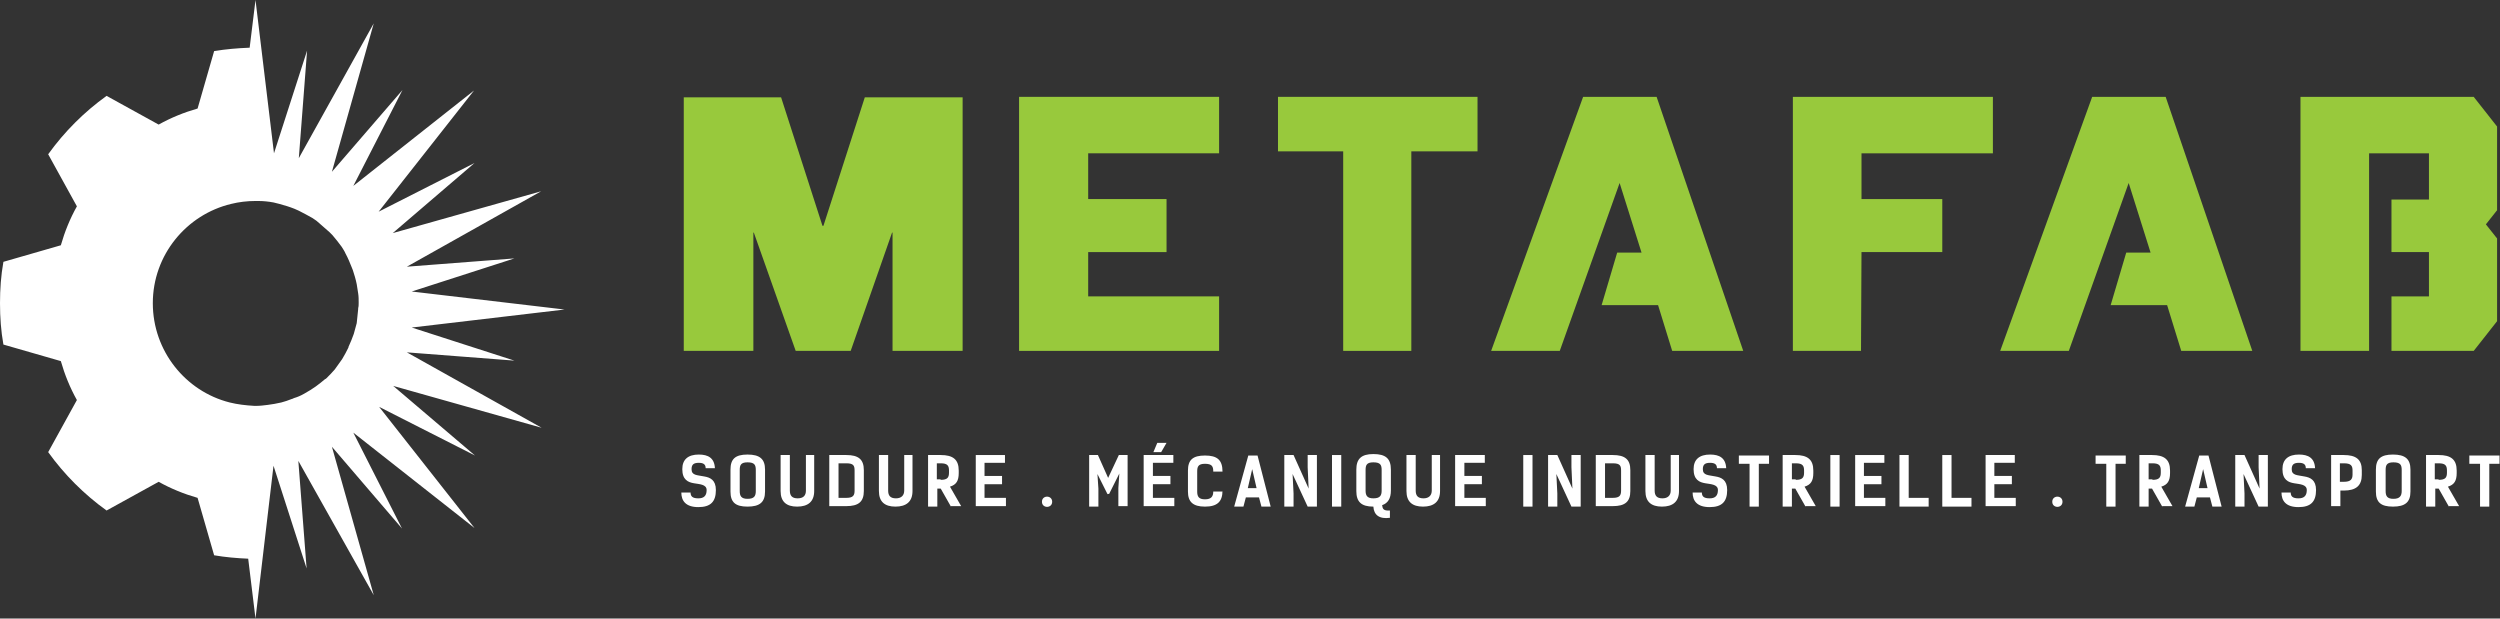 <?xml version="1.0" encoding="utf-8"?>
<!-- Generator: Adobe Illustrator 21.0.0, SVG Export Plug-In . SVG Version: 6.00 Build 0)  -->
<svg version="1.1" id="Layer_1" xmlns="http://www.w3.org/2000/svg" xmlns:xlink="http://www.w3.org/1999/xlink" x="0px" y="0px"
	 viewBox="0 0 513.7 127.1" style="enable-background:new 0 0 513.7 127.1;" xml:space="preserve">
<rect x="0" y="0" width="513.7" height="127.1" fill="#333333" stroke="none"/>
<style type="text/css">
	.st0{fill:#FFFFFF;}
	.st1{fill:#98C93C;}
</style>
<g>
	<path class="st0" d="M143.6,95.1c-1,0-1.5,0.3-1.5,1.3c0,1.3,1.1,1.2,2.6,1.5c1.2,0.2,2.4,0.7,2.4,2.8c0,2.4-1.1,3.5-3.6,3.5
		c-2.6,0-3.5-1.3-3.5-3h1.9c0,0.8,0.4,1.2,1.6,1.2c1.1,0,1.7-0.5,1.7-1.7c0-1.2-1.5-1.2-2.6-1.4c-1.2-0.2-2.4-0.7-2.4-2.9
		c0-2,1.2-3,3.4-3c1.9,0,3.2,0.7,3.3,2.8h-1.9C145,95.4,144.5,95.1,143.6,95.1z"/>
	<path class="st0" d="M150.1,101v-4.5c0-2.2,1-3.1,3.5-3.1c2.5,0,3.6,0.9,3.6,3.1v4.5c0,2.2-1.1,3.1-3.6,3.1
		C151.1,104.1,150.1,103.2,150.1,101z M155.3,100.9v-4.3c0-1-0.2-1.6-1.7-1.6c-1.4,0-1.6,0.6-1.6,1.6v4.3c0,1,0.3,1.6,1.6,1.6
		C155,102.5,155.3,101.9,155.3,100.9z"/>
	<path class="st0" d="M165.4,93.5h1.9v7.4c0,2.2-1.3,3.2-3.5,3.2c-2.2,0-3.4-1-3.4-3.2v-7.4h1.9v7.3c0,1,0.4,1.6,1.6,1.6
		s1.7-0.6,1.7-1.6V93.5z"/>
	<path class="st0" d="M173.9,93.5c2.5,0,3.6,0.9,3.6,3.1v4.3c0,2.2-1.1,3.1-3.6,3.1h-3.5V93.5H173.9z M173.9,102.3
		c1.4,0,1.7-0.5,1.7-1.5v-4.1c0-1-0.2-1.5-1.7-1.5h-1.6v7.1H173.9z"/>
	<path class="st0" d="M185.6,93.5h1.9v7.4c0,2.2-1.3,3.2-3.5,3.2c-2.2,0-3.4-1-3.4-3.2v-7.4h1.9v7.3c0,1,0.4,1.6,1.6,1.6
		c1.1,0,1.7-0.6,1.7-1.6V93.5z"/>
	<path class="st0" d="M195.4,104.1l-2.1-3.7h-0.7v3.7h-1.9V93.5h2.6c2.5,0,3.7,0.9,3.7,3.2v0.5c0,1.6-0.5,2.4-1.8,2.8l2.3,4H195.4z
		 M193.3,98.6c1.4,0,1.7-0.5,1.7-1.5v-0.4c0-1-0.3-1.5-1.7-1.5h-0.8v3.3H193.3z"/>
	<path class="st0" d="M206.5,93.5v1.6h-4.2v2.7h3.6v1.7h-3.6v2.8h4.4v1.7h-6.2V93.5H206.5z"/>
	<path class="st0" d="M216.2,103.1c0,1.4-2.1,1.4-2.1,0C214.1,101.7,216.2,101.7,216.2,103.1z"/>
	<path class="st0" d="M227.6,101.6l-2.1-4.2l0.2,3v3.7h-1.9V93.5h1.8l2.1,4.7l2.2-4.7h1.8v10.5h-1.9v-3.7l0.2-3l-2.1,4.2H227.6z"/>
	<path class="st0" d="M241.1,93.5v1.6h-4.2v2.7h3.6v1.7h-3.6v2.8h4.4v1.7H235V93.5H241.1z M238.6,92.9H237l0.8-1.9h1.9L238.6,92.9z"
		/>
	<path class="st0" d="M251.2,100.8c0,2.3-1.1,3.3-3.6,3.3c-2.5,0-3.5-1-3.5-3.1v-4.3c0-2.2,1-3.1,3.5-3.1c2.5,0,3.6,0.9,3.6,3.3
		h-1.9c0-1-0.2-1.6-1.7-1.6c-1.4,0-1.6,0.6-1.6,1.6v4.1c0,1,0.3,1.6,1.6,1.6s1.7-0.6,1.7-1.6H251.2z"/>
	<path class="st0" d="M261.1,104.1h-1.9l-0.5-1.9h-2.7l-0.5,1.9h-1.9l2.9-10.5h1.9L261.1,104.1z M258.2,100.3l-0.9-3.9l-0.9,3.9
		H258.2z"/>
	<path class="st0" d="M270.5,104.1h-1.8l-3.1-6.7l0.2,4v2.7h-1.9V93.5h1.9l3.1,6.9l-0.2-4.4v-2.5h1.9V104.1z"/>
	<path class="st0" d="M275.6,104.1h-1.9V93.5h1.9V104.1z"/>
	<path class="st0" d="M278.7,100.9v-4.4c0-2.2,1-3.2,3.5-3.2c2.5,0,3.6,0.9,3.6,3.2v4.3c0,1.6-0.6,2.6-1.8,3
		c0.1,0.7,0.2,1.2,1.6,1.1v1.5c-2.2,0.3-3.3-0.6-3.4-2.3C279.7,104.1,278.7,103.1,278.7,100.9z M283.9,100.8v-4.2
		c0-1-0.2-1.6-1.7-1.6c-1.4,0-1.6,0.6-1.6,1.6v4.2c0,1,0.3,1.6,1.6,1.6C283.6,102.4,283.9,101.8,283.9,100.8z"/>
	<path class="st0" d="M294,93.5h1.9v7.4c0,2.2-1.3,3.2-3.5,3.2c-2.2,0-3.4-1-3.4-3.2v-7.4h1.9v7.3c0,1,0.4,1.6,1.6,1.6
		c1.1,0,1.7-0.6,1.7-1.6V93.5z"/>
	<path class="st0" d="M305.1,93.5v1.6h-4.2v2.7h3.6v1.7h-3.6v2.8h4.4v1.7H299V93.5H305.1z"/>
	<path class="st0" d="M314.9,104.1H313V93.5h1.9V104.1z"/>
	<path class="st0" d="M324.7,104.1h-1.8l-3.1-6.7l0.2,4v2.7h-1.9V93.5h1.9l3.1,6.9l-0.2-4.4v-2.5h1.9V104.1z"/>
	<path class="st0" d="M331.4,93.5c2.5,0,3.6,0.9,3.6,3.1v4.3c0,2.2-1.1,3.1-3.6,3.1h-3.5V93.5H331.4z M331.4,102.3
		c1.4,0,1.7-0.5,1.7-1.5v-4.1c0-1-0.2-1.5-1.7-1.5h-1.6v7.1H331.4z"/>
	<path class="st0" d="M343.1,93.5h1.9v7.4c0,2.2-1.3,3.2-3.5,3.2c-2.2,0-3.4-1-3.4-3.2v-7.4h1.9v7.3c0,1,0.4,1.6,1.6,1.6
		c1.1,0,1.7-0.6,1.7-1.6V93.5z"/>
	<path class="st0" d="M351.4,95.1c-1,0-1.5,0.3-1.5,1.3c0,1.3,1.1,1.2,2.6,1.5c1.2,0.2,2.4,0.7,2.4,2.8c0,2.4-1.1,3.5-3.6,3.5
		c-2.6,0-3.5-1.3-3.5-3h1.9c0,0.8,0.4,1.2,1.6,1.2c1.1,0,1.7-0.5,1.7-1.7c0-1.2-1.5-1.2-2.6-1.4c-1.2-0.2-2.4-0.7-2.4-2.9
		c0-2,1.2-3,3.4-3c1.9,0,3.2,0.7,3.3,2.8h-1.9C352.8,95.4,352.3,95.1,351.4,95.1z"/>
	<path class="st0" d="M363.6,95.3h-2.2v8.8h-1.9v-8.8h-2.2v-1.7h6.2V95.3z"/>
	<path class="st0" d="M371,104.1l-2.1-3.7h-0.7v3.7h-1.9V93.5h2.6c2.5,0,3.7,0.9,3.7,3.2v0.5c0,1.6-0.5,2.4-1.8,2.8l2.3,4H371z
		 M369,98.6c1.4,0,1.7-0.5,1.7-1.5v-0.4c0-1-0.3-1.5-1.7-1.5h-0.8v3.3H369z"/>
	<path class="st0" d="M378,104.1h-1.9V93.5h1.9V104.1z"/>
	<path class="st0" d="M387.2,93.5v1.6h-4.2v2.7h3.6v1.7h-3.6v2.8h4.4v1.7h-6.2V93.5H387.2z"/>
	<path class="st0" d="M396.3,104.1h-6V93.5h1.9v8.8h4.1V104.1z"/>
	<path class="st0" d="M405.1,104.1h-6V93.5h1.9v8.8h4.1V104.1z"/>
	<path class="st0" d="M414,93.5v1.6h-4.2v2.7h3.6v1.7h-3.6v2.8h4.4v1.7H408V93.5H414z"/>
	<path class="st0" d="M423.8,103.1c0,1.4-2.1,1.4-2.1,0C421.7,101.7,423.8,101.7,423.8,103.1z"/>
	<path class="st0" d="M436.9,95.3h-2.2v8.8h-1.9v-8.8h-2.2v-1.7h6.2V95.3z"/>
	<path class="st0" d="M444.3,104.1l-2.1-3.7h-0.7v3.7h-1.9V93.5h2.6c2.5,0,3.7,0.9,3.7,3.2v0.5c0,1.6-0.5,2.4-1.8,2.8l2.3,4H444.3z
		 M442.3,98.6c1.4,0,1.7-0.5,1.7-1.5v-0.4c0-1-0.3-1.5-1.7-1.5h-0.8v3.3H442.3z"/>
	<path class="st0" d="M456.5,104.1h-1.9l-0.5-1.9h-2.7l-0.5,1.9h-1.9l2.9-10.5h1.9L456.5,104.1z M453.6,100.3l-0.9-3.9l-0.9,3.9
		H453.6z"/>
	<path class="st0" d="M465.9,104.1h-1.8l-3.1-6.7l0.2,4v2.7h-1.9V93.5h1.9l3.1,6.9l-0.2-4.4v-2.5h1.9V104.1z"/>
	<path class="st0" d="M472.4,95.1c-1,0-1.5,0.3-1.5,1.3c0,1.3,1.1,1.2,2.6,1.5c1.2,0.2,2.4,0.7,2.4,2.8c0,2.4-1.1,3.5-3.6,3.5
		c-2.6,0-3.5-1.3-3.5-3h1.9c0,0.8,0.4,1.2,1.6,1.2c1.1,0,1.7-0.5,1.7-1.7c0-1.2-1.5-1.2-2.6-1.4c-1.2-0.2-2.4-0.7-2.4-2.9
		c0-2,1.2-3,3.4-3c1.9,0,3.2,0.7,3.3,2.8h-1.9C473.8,95.4,473.3,95.1,472.4,95.1z"/>
	<path class="st0" d="M481.6,93.5c2.5,0,3.7,0.9,3.7,3.1v1c0,2.2-1.2,3.2-3.7,3.2h-0.7v3.2H479V93.5H481.6z M481.6,99
		c1.4,0,1.8-0.5,1.8-1.5v-0.8c0-1-0.3-1.5-1.8-1.5h-0.8V99H481.6z"/>
	<path class="st0" d="M488.2,101v-4.5c0-2.2,1-3.1,3.5-3.1c2.5,0,3.6,0.9,3.6,3.1v4.5c0,2.2-1.1,3.1-3.6,3.1S488.2,103.2,488.2,101z
		 M493.5,100.9v-4.3c0-1-0.2-1.6-1.7-1.6c-1.4,0-1.6,0.6-1.6,1.6v4.3c0,1,0.3,1.6,1.6,1.6C493.1,102.5,493.5,101.9,493.5,100.9z"/>
	<path class="st0" d="M503.2,104.1l-2.1-3.7h-0.7v3.7h-1.9V93.5h2.6c2.5,0,3.7,0.9,3.7,3.2v0.5c0,1.6-0.5,2.4-1.8,2.8l2.3,4H503.2z
		 M501.1,98.6c1.4,0,1.7-0.5,1.7-1.5v-0.4c0-1-0.3-1.5-1.7-1.5h-0.8v3.3H501.1z"/>
	<path class="st0" d="M513.7,95.3h-2.2v8.8h-1.9v-8.8h-2.2v-1.7h6.2V95.3z"/>
</g>
<g>
	<polygon class="st1" points="262.6,31.1 276,31.1 276,72.1 290,72.1 290,31.1 303.6,31.1 303.6,19.9 262.6,19.9 	"/>
	<polygon class="st1" points="325.3,19.9 306.4,72.1 320.5,72.1 332.8,37.6 337.3,51.9 332.3,51.9 329.1,62.7 340.7,62.7 
		343.6,72.1 358.2,72.1 340.4,19.9 	"/>
	<polygon class="st1" points="368.4,72.1 382.4,72.1 382.5,51.8 399.1,51.8 399.1,40.9 382.5,40.9 382.5,31.5 409.5,31.5 
		409.5,19.9 368.4,19.9 	"/>
	<polygon class="st1" points="209.4,72.1 250.5,72.1 250.5,60.9 223.6,60.9 223.6,51.8 239.7,51.8 239.7,40.9 223.6,40.9 
		223.6,31.5 250.5,31.5 250.5,19.9 209.4,19.9 	"/>
	<polygon class="st1" points="513.1,26 508.3,19.9 472.7,19.9 472.7,72.1 486.8,72.1 486.8,60.9 486.8,51.8 486.8,41 486.8,31.5 
		499.1,31.5 499.1,41 491.4,41 491.4,51.8 499.1,51.8 499.1,60.9 491.4,60.9 491.4,72.1 508.3,72.1 513.1,66 513.1,49 510.8,46.1 
		513.1,43.2 	"/>
	<polygon class="st1" points="429.9,19.9 411,72.1 425.1,72.1 437.4,37.6 441.9,51.9 436.9,51.9 433.7,62.7 445.3,62.7 448.2,72.1 
		462.8,72.1 445,19.9 	"/>
	<polygon class="st1" points="169.2,46.4 169,46.4 160.5,20 140.5,20 140.5,72.1 154.8,72.1 154.8,47.8 154.9,47.8 163.5,72.1 
		174.8,72.1 183.3,47.8 183.4,47.8 183.4,72.1 197.8,72.1 197.8,20 177.7,20 	"/>
</g>
<path class="st0" d="M83.6,72.4l22.1,1.7l-21.1-6.8l31.4-3.7l-31.4-3.7l21.1-6.8l-22.1,1.7l27.6-15.5l-30.5,8.6l16.8-14.4l-19.7,10
	l19.6-24.9L72.6,38.2l10.1-19.7L68.2,35.3l8.6-30.5L61.4,32.5l1.7-22.1l-6.8,21.1L52.5,0l-1.2,9.8c-2.5,0.1-4.9,0.3-7.3,0.7
	l-3.4,11.8c-2.8,0.8-5.5,1.9-8,3.3l-10.7-5.9c-4.6,3.3-8.7,7.4-12,12l5.9,10.7c-1.4,2.5-2.5,5.2-3.3,8L0.7,53.8
	C0.2,56.6,0,59.4,0,62.3c0,2.9,0.2,5.7,0.7,8.5l11.8,3.4c0.8,2.8,1.9,5.5,3.3,8L9.9,92.9c3.3,4.6,7.4,8.7,12,12L32.6,99
	c2.5,1.4,5.2,2.5,8,3.3l3.4,11.8c2.3,0.4,4.7,0.6,7,0.7l1.5,12.3l3.7-31.4l6.8,21.1l-1.7-22.1l15.5,27.6l-8.6-30.5l14.4,16.8
	l-10-19.7l24.9,19.6L77.9,83.6l19.7,10L80.8,79.3l30.5,8.6L83.6,72.4z M47.2,82.7c-9.1-2.3-15.8-10.6-15.8-20.4
	c0-9.9,6.9-18.2,16.1-20.4c1.6-0.4,3.3-0.6,5-0.6c0.2,0,0.3,0,0.5,0c1.1,0,2.1,0.1,3.2,0.3c0.4,0.1,0.8,0.2,1.2,0.3
	c1.1,0.3,2.1,0.6,3.1,1c0.3,0.1,0.6,0.3,0.9,0.4c1,0.5,1.9,1,2.8,1.5c0.4,0.3,0.8,0.5,1.1,0.8c0.8,0.7,1.6,1.4,2.4,2.1
	c0.2,0.2,0.4,0.4,0.6,0.6c0.7,0.8,1.3,1.6,1.9,2.4c0.3,0.5,0.6,0.9,0.8,1.4c0.5,0.9,0.9,1.9,1.3,2.9l0.2,0.5
	c0.3,0.9,0.6,1.9,0.8,2.9c0.1,0.6,0.2,1.3,0.3,1.9c0.1,0.6,0.1,1.3,0.1,1.9c0,0.4,0,0.8-0.1,1.1l0,0.2c-0.1,1-0.2,1.9-0.3,2.9
	c-0.2,0.7-0.4,1.5-0.6,2.2c-0.3,0.9-0.7,1.8-1.1,2.7c0,0,0,0.1,0,0.1c-0.4,0.8-0.8,1.6-1.3,2.4c-0.5,0.7-1,1.4-1.5,2.1
	c-0.5,0.6-1.1,1.2-1.7,1.8c-0.1,0.1-0.2,0.2-0.3,0.2c-0.6,0.5-1.2,1-1.9,1.5c-0.7,0.5-1.5,1-2.4,1.5c-0.7,0.4-1.4,0.7-2.1,0.9
	C60.2,81.9,60,82,59.9,82c-0.7,0.3-1.4,0.5-2.1,0.7c-0.9,0.2-1.9,0.4-2.8,0.5c-0.8,0.1-1.6,0.2-2.4,0.2c-0.1,0-0.2,0-0.3,0
	C50.5,83.3,48.8,83.1,47.2,82.7z"/>
</svg>
